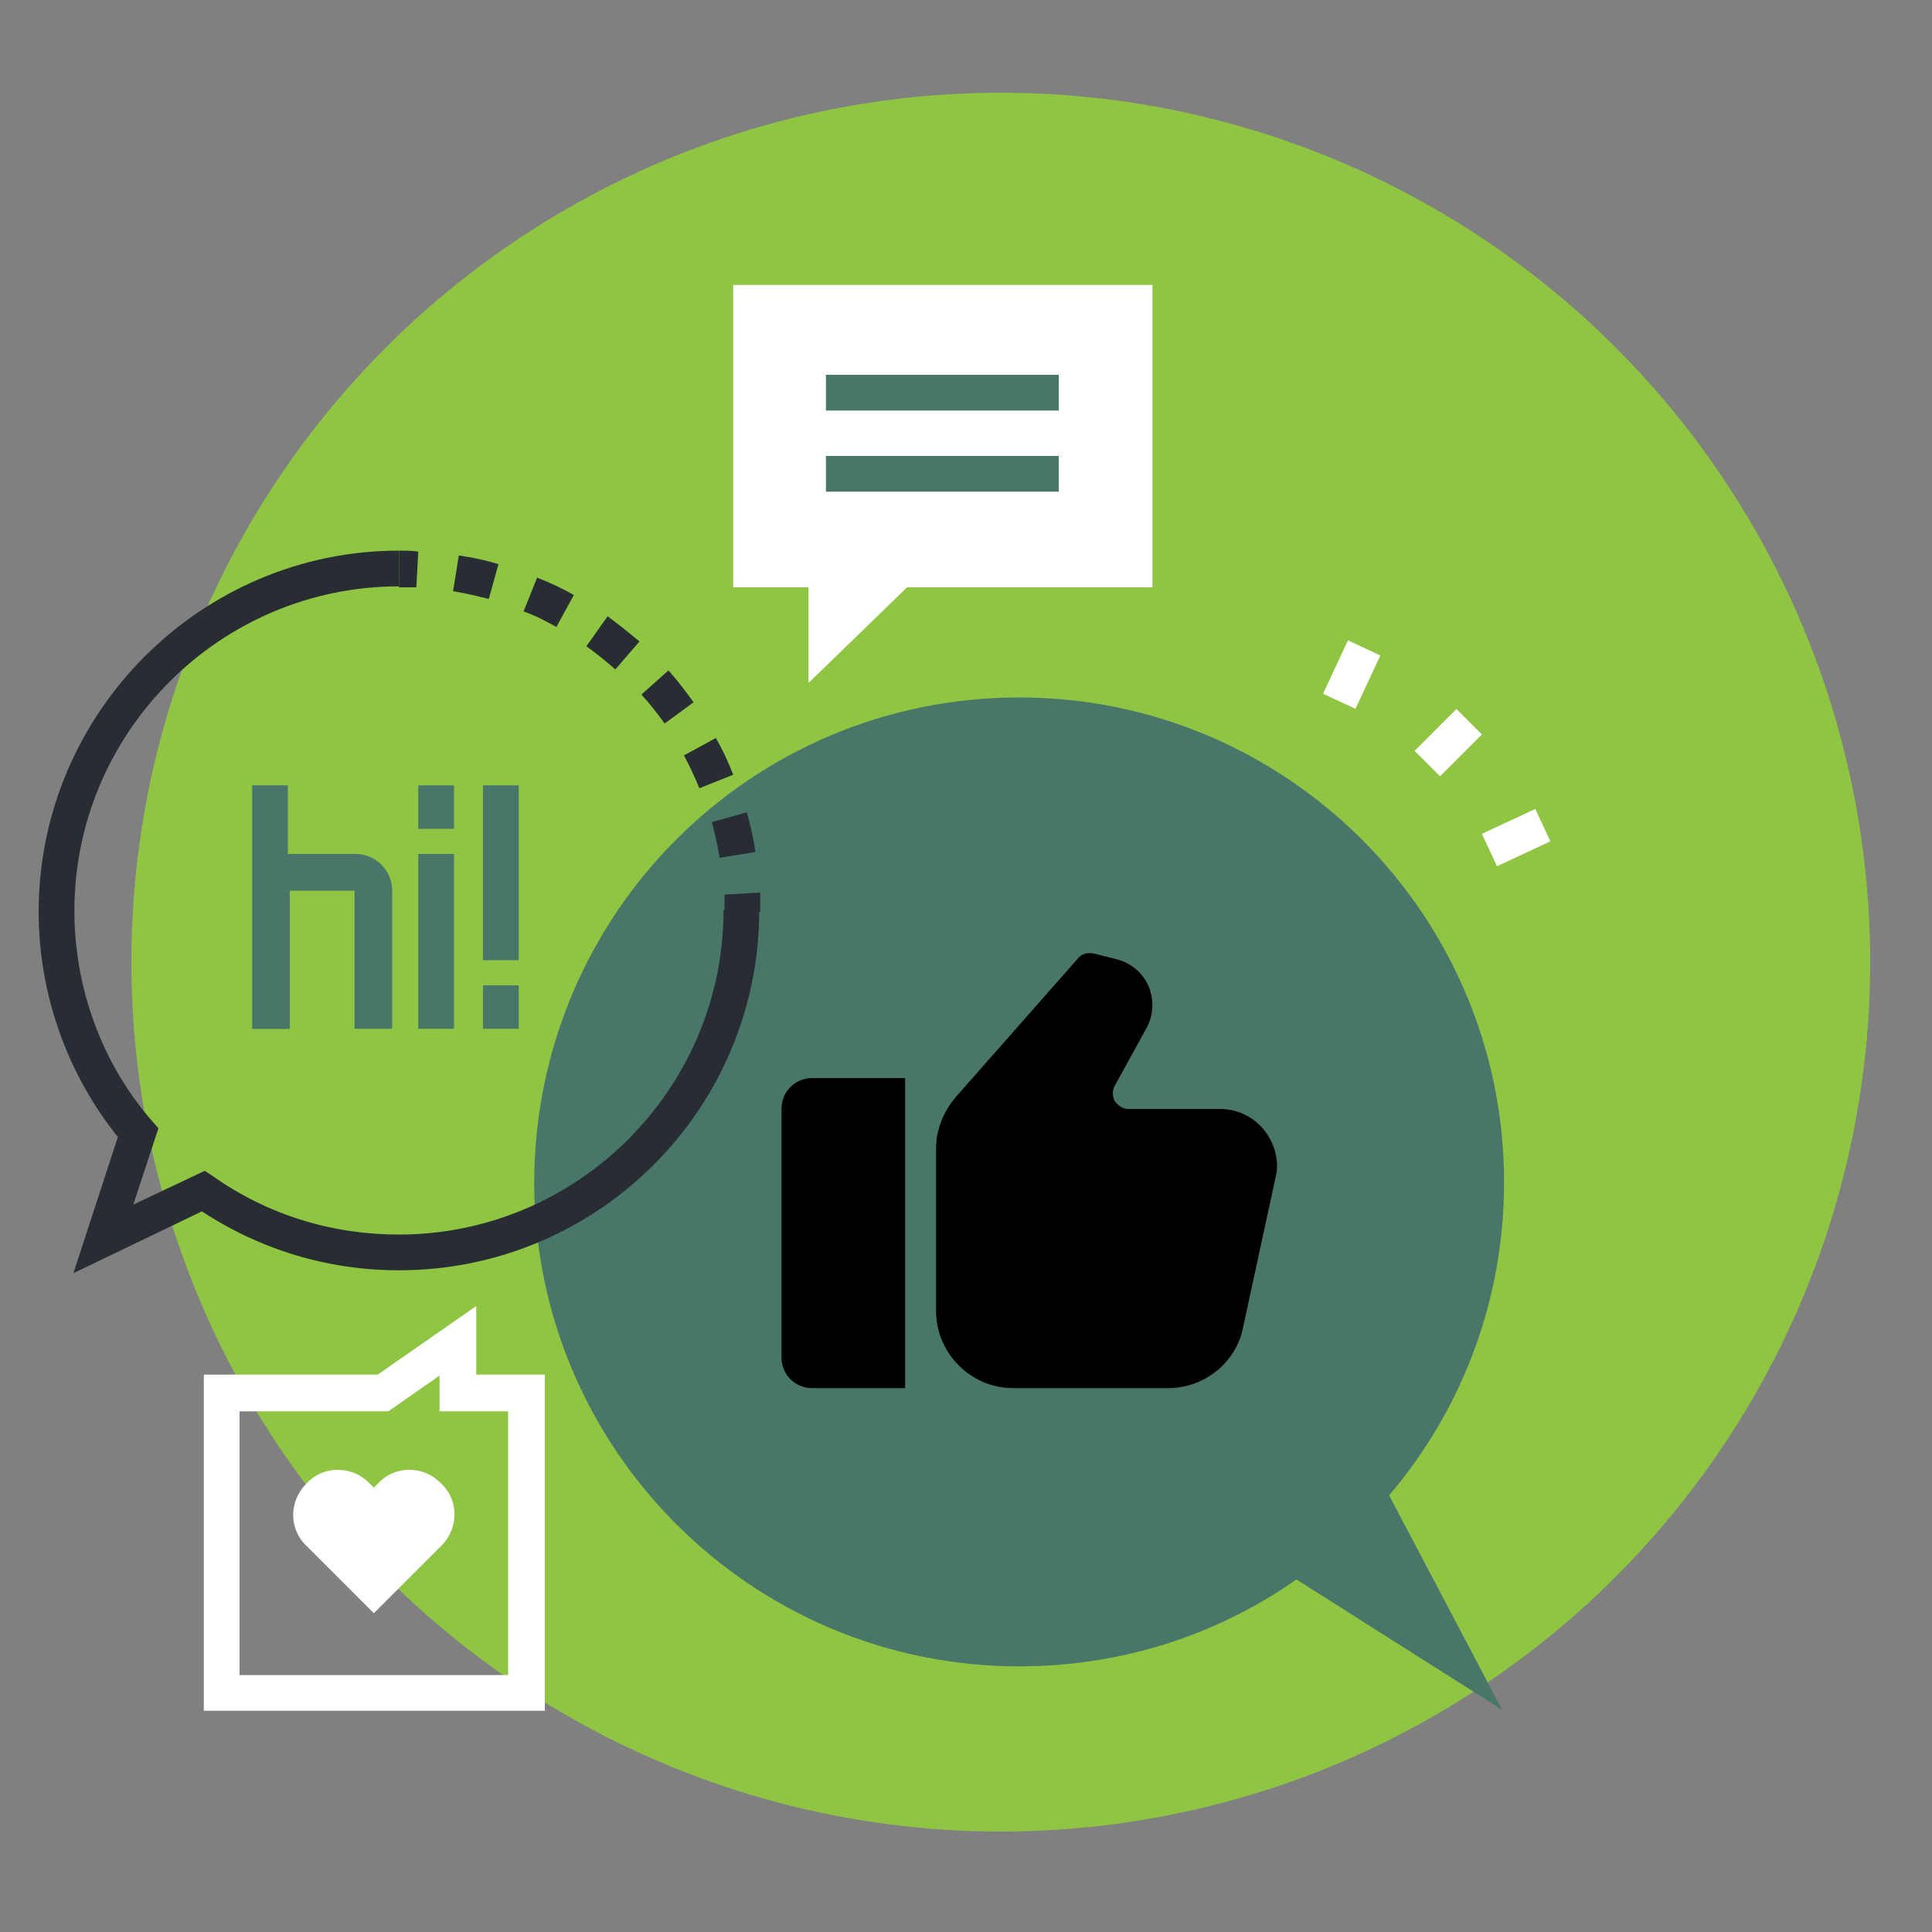 <svg xmlns="http://www.w3.org/2000/svg" xmlns:xlink="http://www.w3.org/1999/xlink" id="Layer_1" x="0px" y="0px" viewBox="0 0 200 200" style="enable-background:new 0 0 200 200;" xml:space="preserve"><rect x="0" y="0" width="200" height="200" fill="#808080" stroke="none"/><style type="text/css">	.st0{fill:#8FC543;}	.st1{fill:#487769;}	.st2{fill:#282D33;}	.st3{fill:#FFFFFF;}</style><circle id="XMLID_9_" class="st0" cx="103.6" cy="99.6" r="90"></circle><g id="XMLID_30_">	<g id="XMLID_2_">		<g id="XMLID_158_">			<g id="XMLID_159_">				<g id="XMLID_160_">					<g id="XMLID_161_">						<g id="XMLID_162_">							<path id="XMLID_163_" class="st1" d="M105.5,72.2c27.7,0,50.2,22.5,50.2,50.2c0,12.4-4.5,23.7-11.9,32.4l11.7,22.2         l-21.3-13.5c-8.1,5.7-18,9-28.7,9c-27.7,0-50.2-22.5-50.2-50.2C55.4,94.6,77.8,72.2,105.5,72.2z"></path>						</g>					</g>				</g>			</g>		</g>		<g id="XMLID_138_">			<g id="XMLID_152_">				<g id="XMLID_153_">					<g id="XMLID_154_">						<g id="XMLID_155_">							<g id="XMLID_156_">								<path id="XMLID_157_" class="st2" d="M7.6,131.8l4.6-14.1C6.9,111.1,4,102.8,4,94.4C4,73.8,20.8,57,41.3,57v3.7          c-18.5,0-33.6,15.1-33.6,33.6c0,7.9,2.8,15.7,8,21.7l0.7,0.8l-2.6,7.9l7.4-3.5l0.9,0.6c5.7,4,12.3,6,19.2,6          c18.5,0,33.6-15.1,33.6-33.6h3.7c0,20.6-16.7,37.3-37.3,37.3c-7.3,0-14.3-2.1-20.4-6.1L7.6,131.8z"></path>							</g>						</g>					</g>				</g>			</g>			<g id="XMLID_139_">				<g id="XMLID_150_">					<path id="XMLID_151_" class="st2" d="M78.7,94.4h-3.7c0-0.6,0-1.2,0-1.8l3.7-0.2C78.7,93,78.7,93.7,78.7,94.4z"></path>				</g>				<g id="XMLID_142_">					<path id="XMLID_143_" class="st2" d="M74.5,88.8c-0.2-1.2-0.5-2.5-0.8-3.7l3.6-1c0.4,1.3,0.7,2.7,0.9,4.1L74.5,88.8z        M72.4,81.6c-0.5-1.2-1-2.3-1.6-3.4l3.3-1.8c0.7,1.2,1.3,2.5,1.8,3.8L72.4,81.6z M68.8,74.9c-0.7-1-1.5-2-2.4-3l2.8-2.5       c0.9,1,1.8,2.2,2.6,3.3L68.8,74.9z M63.7,69.3c-0.9-0.8-1.9-1.6-3-2.4l2.2-3.1c1.1,0.8,2.2,1.7,3.3,2.6L63.7,69.3z M57.6,64.9       c-1.1-0.6-2.2-1.2-3.4-1.6l1.4-3.5c1.3,0.5,2.6,1.1,3.8,1.8L57.6,64.9z M50.6,62c-1.2-0.3-2.5-0.6-3.7-0.8l0.6-3.7       c1.4,0.2,2.8,0.5,4.1,0.9L50.6,62z"></path>				</g>				<g id="XMLID_140_">					<path id="XMLID_141_" class="st2" d="M43.1,60.8c-0.6,0-1.2,0-1.8,0V57c0.7,0,1.3,0,2,0.1L43.1,60.8z"></path>				</g>			</g>		</g>		<g id="XMLID_43_">			<g id="XMLID_44_">				<g id="XMLID_59_">											<rect id="XMLID_62_" x="148.1" y="73.9" transform="matrix(0.707 0.707 -0.707 0.707 98.312 -83.541)" class="st3" width="3.7" height="6.1"></rect>				</g>				<g id="XMLID_56_">											<rect id="XMLID_58_" x="138.1" y="66.9" transform="matrix(0.906 0.422 -0.422 0.906 42.653 -52.599)" class="st3" width="3.7" height="6.1"></rect>				</g>				<g id="XMLID_52_">											<rect id="XMLID_54_" x="155.1" y="83.8" transform="matrix(0.422 0.906 -0.906 0.422 169.404 -92.141)" class="st3" width="3.7" height="6.1"></rect>				</g>				<g id="XMLID_45_">											<rect id="XMLID_50_" x="148.1" y="73.9" transform="matrix(0.707 0.707 -0.707 0.707 98.312 -83.541)" class="st3" width="3.7" height="6.1"></rect>				</g>			</g>		</g>		<g id="XMLID_16_">			<g id="XMLID_27_">				<rect id="XMLID_28_" x="26.1" y="81.3" class="st1" width="3.7" height="25.2"></rect>			</g>			<g id="XMLID_25_">				<rect id="XMLID_26_" x="43.3" y="81.3" class="st1" width="3.7" height="4.5"></rect>			</g>			<g id="XMLID_23_">				<rect id="XMLID_24_" x="43.3" y="88.4" class="st1" width="3.7" height="18.1"></rect>			</g>			<g id="XMLID_21_">				<rect id="XMLID_22_" x="50" y="102" class="st1" width="3.7" height="4.5"></rect>			</g>			<g id="XMLID_19_">				<rect id="XMLID_20_" x="50" y="81.3" class="st1" width="3.7" height="18.1"></rect>			</g>			<g id="XMLID_17_">				<path id="XMLID_18_" class="st1" d="M40.4,106.5h-3.7V92.2l-6.7,0l0,14.3h-3.7V92.2c0-2.1,1.7-3.8,3.8-3.8h6.7      c2.1,0,3.8,1.7,3.8,3.8V106.5z"></path>			</g>		</g>		<g id="XMLID_12_">			<path id="XMLID_13_" class="st3" d="M56.4,177.1H21.1v-34.8h18l10.2-7.1v7.1h7.1V177.1z M24.8,173.4h27.8v-27.3h-7.1v-3.7     l-5.3,3.7H24.8V173.4z"></path>		</g>		<g id="XMLID_5_">			<polygon id="XMLID_11_" class="st3" points="119.3,29.5 75.9,29.5 75.9,60.8 83.7,60.8 83.7,70.7 93.9,60.8 119.3,60.8    "></polygon>			<g id="XMLID_8_">				<rect id="XMLID_10_" x="85.5" y="38.8" class="st1" width="24.1" height="3.7"></rect>			</g>			<g id="XMLID_6_">				<rect id="XMLID_7_" x="85.5" y="47.2" class="st1" width="24.1" height="3.7"></rect>			</g>		</g>		<g id="XMLID_3_">			<path id="XMLID_4_" class="st3" d="M45.2,160.5l0.5-0.5c1.8-1.8,1.8-4.7,0-6.4l-0.1-0.1c-1.8-1.8-4.7-1.8-6.4,0l-0.5,0.5     l-0.5-0.5c-1.8-1.8-4.7-1.8-6.4,0l-0.1,0.1c-1.8,1.8-1.8,4.7,0,6.4l0.5,0.5l6.5,6.5L45.2,160.5z"></path>		</g>	</g>	<path id="XMLID_29_" d="M80.9,114.8v25.7c0,1.8,1.4,3.2,3.2,3.2h9.6v-32.1h-9.6C82.3,111.6,80.9,113,80.9,114.8z"></path>	<path id="XMLID_1_" d="M126.3,114.8h-9.5c-0.8,0-1.2-0.6-1.4-0.8c-0.1-0.2-0.4-0.9,0-1.6l3.3-6c0.7-1.3,0.8-2.9,0.2-4.3   c-0.6-1.4-1.8-2.4-3.3-2.8l-2.4-0.6c-0.6-0.1-1.2,0-1.6,0.5L99,113.5c-1.3,1.5-2.1,3.4-2.1,5.4v16.8c0,4.4,3.6,8,8,8l16,0   c3.6,0,6.8-2.4,7.7-5.9l3.4-15.7c0.1-0.4,0.2-0.9,0.2-1.3C132.2,117.5,129.6,114.8,126.3,114.8L126.3,114.8z"></path></g></svg>